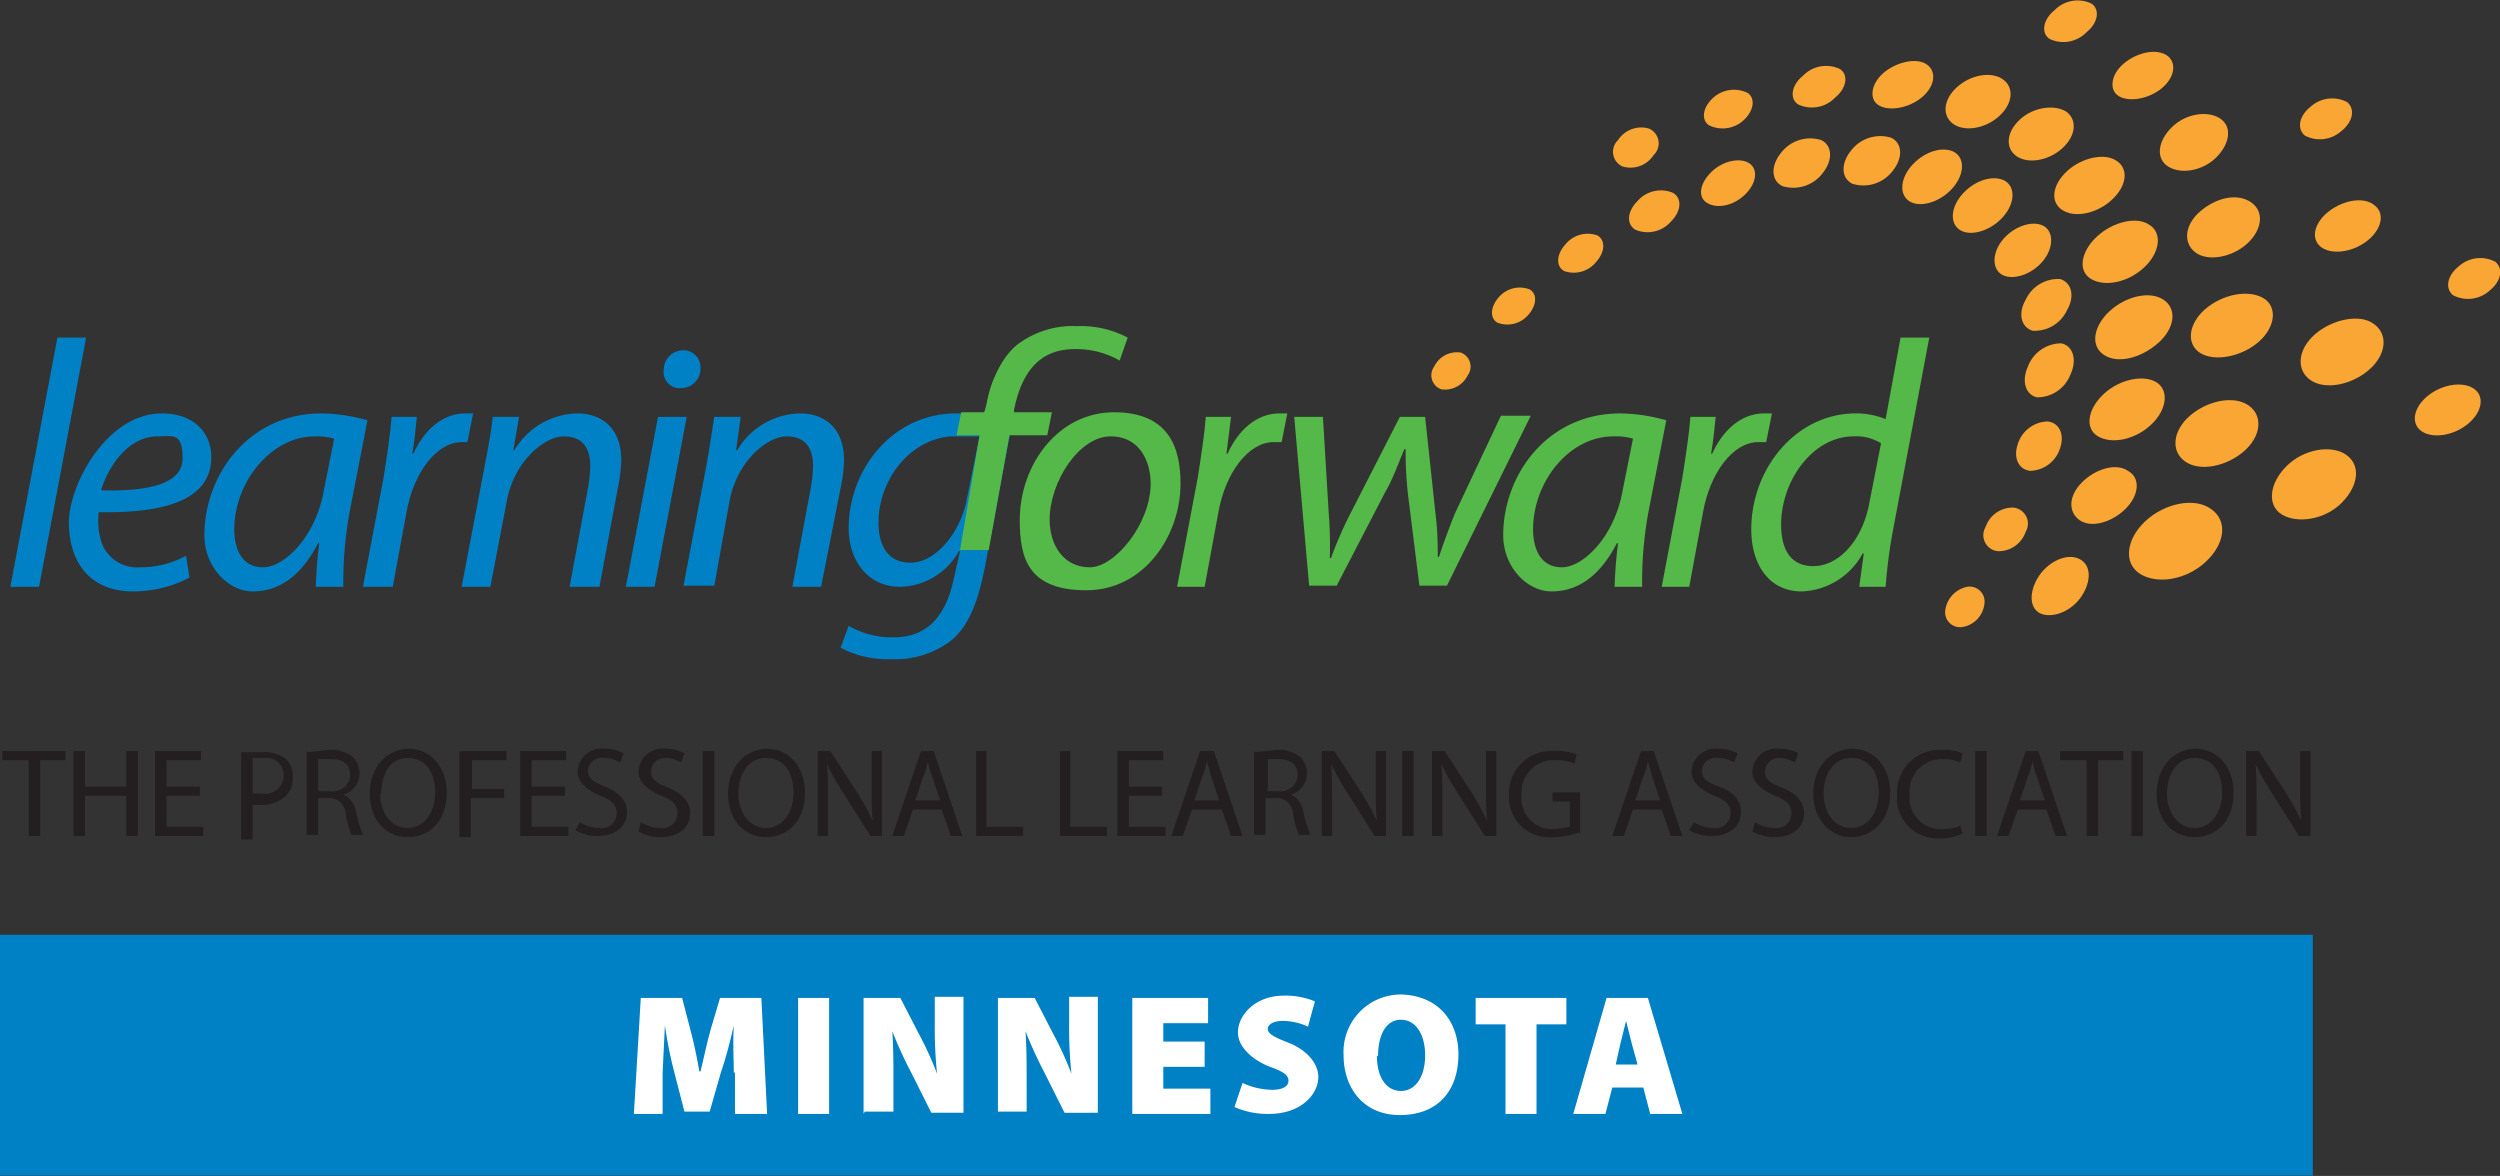 <svg id="Layer_1" data-name="Layer 1" xmlns="http://www.w3.org/2000/svg" viewBox="0 0 217.7 102.4"><rect x="0" y="0" width="217.7" height="102.4" fill="#333333" stroke="none"/><title>MN_Affiliate</title><rect y="81.4" width="201.4" height="20.97" fill="#0081c6"/><path d="M36.2,136.9l4.1-21.7h2.5l-4.1,21.7H36.2Z" transform="translate(-35.3 -85.8)" fill="#0081c6"/><path d="M51.8,136.1a10.6,10.6,0,0,1-4.9,1.2c-3.9,0-5.6-2.7-5.6-6s3.3-9.5,8.1-9.5c2.8,0,4.3,1.7,4.3,3.8,0,3.9-4.4,4.9-9.8,4.8a6.1,6.1,0,0,0,.3,2.8,3.3,3.3,0,0,0,3.3,2,8.3,8.3,0,0,0,4-1ZM49,123.8c-2.4,0-4.2,2.4-4.9,4.7,4,0.1,7.1-.5,7.1-2.8S50.3,123.8,49,123.8Z" transform="translate(-35.3 -85.8)" fill="#0081c6"/><path d="M62.8,136.9a37.8,37.8,0,0,1,.3-3.8H63c-1.6,3.1-3.6,4.2-5.7,4.2s-4.2-2.1-4.2-4.9c0-5.2,3.8-10.6,10.2-10.6a15.3,15.3,0,0,1,4,.6l-1.5,7.7a33.4,33.4,0,0,0-.6,6.8H62.8ZM64.4,124a5.3,5.3,0,0,0-1.7-.2c-3.8,0-7,4-7,8.1,0,1.6.6,3.3,2.5,3.3s4.6-2.7,5.3-6.7Z" transform="translate(-35.3 -85.8)" fill="#0081c6"/><path d="M66.9,136.9l1.8-9.5c0.3-1.9.6-3.9,0.7-5.3h2.2c-0.1,1-.2,2.1-0.4,3.2h0.1c0.9-2,2.5-3.5,4.5-3.5h0.7l-0.5,2.5H75.5c-2.2,0-4.2,2.7-4.8,6.1l-1.2,6.5H66.9Z" transform="translate(-35.3 -85.8)" fill="#0081c6"/><path d="M75.5,136.9l2-10.5c0.3-1.6.6-3.1,0.7-4.3h2.3L80,125h0.1a6.5,6.5,0,0,1,5.5-3.2c1.8,0,3.8,1,3.8,4.1a14,14,0,0,1-.3,2.4l-1.6,8.6H84.9l1.6-8.6a12.5,12.5,0,0,0,.2-1.9c0-1.5-.6-2.6-2.3-2.6s-4.4,2.2-5,5.8L78,136.9H75.5Z" transform="translate(-35.3 -85.8)" fill="#0081c6"/><path d="M89.8,136.9l2.8-14.8h2.5l-2.8,14.8H89.8ZM93.1,118a1.7,1.7,0,0,1,1.7-1.7,1.5,1.5,0,0,1,1.5,1.6,1.7,1.7,0,0,1-1.7,1.7A1.4,1.4,0,0,1,93.1,118Z" transform="translate(-35.3 -85.8)" fill="#0081c6"/><path d="M94.8,136.9l2-10.5c0.3-1.6.5-3.1,0.7-4.3h2.3L99.4,125h0.1a6.5,6.5,0,0,1,5.5-3.2c1.8,0,3.8,1,3.8,4.1a14,14,0,0,1-.3,2.4l-1.7,8.6h-2.5l1.6-8.6a12.4,12.4,0,0,0,.2-1.9c0-1.5-.6-2.6-2.3-2.6s-4.4,2.2-5,5.8l-1.3,7.2H94.8Z" transform="translate(-35.3 -85.8)" fill="#0081c6"/><path d="M109.2,140.3a7.6,7.6,0,0,0,3.9,1c2.5,0,4.5-1.3,5.3-5.3l0.5-2.2h-0.1a6,6,0,0,1-5.1,3.1c-3,0-4.5-2.5-4.5-5.1,0-5,3.7-10,9.4-10a12.2,12.2,0,0,1,4.8,1l-2.3,12.2c-0.6,3.1-1.4,5.3-3,6.6a8,8,0,0,1-5.2,1.6,8.7,8.7,0,0,1-4.4-1Zm11.4-16.5h-2.5c-3.7.3-6.3,3.9-6.3,7.5,0,1.7.6,3.5,2.8,3.5s4.4-2.7,4.9-5.6Z" transform="translate(-35.3 -85.8)" fill="#0081c6"/><path d="M118.9,133.7l1.7-10h-2l0.4-2h2l0.2-.5a9,9,0,0,1,2.4-5.1,5.3,5.3,0,0,1,3.5-1.3,4.2,4.2,0,0,1,2,.4l-0.3.9a10,10,0,0,0-2.2.2c-2,0-2.6,2.6-3,5v0.4h3.3l-0.4,2h-3.3l-1.8,10h-2.4Z" transform="translate(-35.3 -85.8)" fill="#54b948"/><path d="M138.1,127.9c0,4.6-3.2,9.3-8.2,9.3s-5.8-2.7-5.8-6.1c0-4.9,3.4-9.4,8.2-9.4S138.1,124.8,138.1,127.9Zm-11.4,3.1c0,2.4,1.3,4.2,3.5,4.2s5.3-3.8,5.3-7.3c0-1.7-.8-4.1-3.5-4.1S126.7,127.7,126.7,131.1Z" transform="translate(-35.3 -85.8)" fill="#54b948"/><path d="M137.8,136.9l1.8-9.5c0.3-1.9.6-3.9,0.7-5.3h2.2l-0.4,3.2h0.1c0.9-2,2.5-3.5,4.5-3.5h0.7l-0.5,2.5h-0.7c-2.2,0-4.2,2.7-4.8,6.1l-1.2,6.5h-2.5Z" transform="translate(-35.3 -85.8)" fill="#54b948"/><path d="M150.5,122.1l0.5,8.3a36.4,36.4,0,0,1,.1,4h0.1a34.9,34.9,0,0,1,1.6-3.7l4.4-8.6h2.2l0.9,8.4c0.2,1.6.2,2.9,0.2,3.8h0.1c0.4-1.2.8-2.3,1.4-3.8l4-8.5h2.6l-7.3,14.8h-2.4l-1-8a34.4,34.4,0,0,1-.2-3.9h-0.1c-0.6,1.4-1,2.6-1.7,3.8l-4.2,8.1h-2.4L148,122.1h2.5Z" transform="translate(-35.3 -85.8)" fill="#54b948"/><path d="M175.9,136.9a38.1,38.1,0,0,1,.3-3.8h-0.1c-1.6,3.1-3.6,4.2-5.7,4.2s-4.2-2.1-4.2-4.9c0-5.2,3.8-10.6,10.2-10.6a15.3,15.3,0,0,1,4,.6l-1.5,7.7a33.3,33.3,0,0,0-.6,6.8h-2.4Zm1.6-12.9a5.3,5.3,0,0,0-1.7-.2c-3.9,0-7,4-7,8.1,0,1.6.6,3.3,2.5,3.3s4.6-2.7,5.3-6.7Z" transform="translate(-35.3 -85.8)" fill="#54b948"/><path d="M180,136.9l1.8-9.5c0.3-1.9.6-3.9,0.7-5.3h2.2c-0.1,1-.2,2.1-0.4,3.2h0.1c0.9-2,2.5-3.5,4.5-3.5h0.7l-0.5,2.5h-0.7c-2.2,0-4.2,2.7-4.8,6.1l-1.2,6.5H180Z" transform="translate(-35.3 -85.8)" fill="#54b948"/><path d="M203.3,115.2l-3.2,17a44.6,44.6,0,0,0-.6,4.7h-2.3l0.4-2.9h-0.1a6.3,6.3,0,0,1-5.3,3.3c-2.9,0-4.4-2.4-4.4-5.4,0-5.3,3.9-10.1,9.1-10.1a6.7,6.7,0,0,1,2.6.5l1.3-7.1h2.5Zm-4.2,9.2a4.1,4.1,0,0,0-2.4-.6c-3.5,0-6.3,3.8-6.3,7.7,0,1.8.6,3.6,2.8,3.6s4.3-2.2,4.9-5.6Z" transform="translate(-35.3 -85.8)" fill="#54b948"/><path d="M120.9,122.4c0.6-3.1,1.4-5.3,3-6.6a8,8,0,0,1,5.2-1.6,8.7,8.7,0,0,1,4.4,1l-0.7,2a7.6,7.6,0,0,0-3.9-1c-2.5,0-4.5,1.3-5.3,5.3l-0.5,2.2h0.1" transform="translate(-35.3 -85.8)" fill="#54b948"/><path d="M168.5,111c0.7,0.4.6,1.4-.1,2.2a2.4,2.4,0,0,1-2.7.7c-0.7-.4-0.6-1.4.1-2.2A2.4,2.4,0,0,1,168.5,111Z" transform="translate(-35.3 -85.8)" fill="#faa634"/><path d="M162.5,116.5a1.3,1.3,0,0,1,.6,2,2.2,2.2,0,0,1-2.3,1.2,1.3,1.3,0,0,1-.6-2A2.2,2.2,0,0,1,162.5,116.5Z" transform="translate(-35.3 -85.8)" fill="#faa634"/><path d="M174.4,106.3c0.7,0.4.7,1.4-.1,2.3a2.5,2.5,0,0,1-2.8.8c-0.7-.4-0.7-1.4.1-2.3A2.5,2.5,0,0,1,174.4,106.3Z" transform="translate(-35.3 -85.8)" fill="#faa634"/><path d="M181,102.6c0.8,0.5.7,1.6-.2,2.5a2.7,2.7,0,0,1-3.1.7c-0.8-.5-0.7-1.6.2-2.5A2.7,2.7,0,0,1,181,102.6Z" transform="translate(-35.3 -85.8)" fill="#faa634"/><path d="M187.6,100c0.8,0.5.7,1.7-.3,2.7s-2.4,1.3-3.3.8-0.7-1.7.3-2.7S186.8,99.5,187.6,100Z" transform="translate(-35.3 -85.8)" fill="#faa634"/><path d="M193.9,98c1,0.5,1,1.8.1,2.9a3.2,3.2,0,0,1-3.5,1.1c-1-.5-1-1.8-0.1-2.9A3.2,3.2,0,0,1,193.9,98Z" transform="translate(-35.3 -85.8)" fill="#faa634"/><path d="M200,97.8c1,0.5,1,1.8.1,2.9a3.2,3.2,0,0,1-3.5,1.1c-1-.5-1-1.8-0.1-2.9A3.2,3.2,0,0,1,200,97.8Z" transform="translate(-35.3 -85.8)" fill="#faa634"/><path d="M205.4,99c1,0.5,1,1.9,0,3.1s-2.7,1.8-3.7,1.3-1-1.9,0-3.1S204.3,98.5,205.4,99Z" transform="translate(-35.3 -85.8)" fill="#faa634"/><path d="M209.8,101.5c1,0.5,1,1.9,0,3.1s-2.7,1.8-3.7,1.3-1-1.9,0-3.1S208.7,101,209.8,101.5Z" transform="translate(-35.3 -85.8)" fill="#faa634"/><path d="M213.1,105.4c1,0.4,1.1,1.8.2,3s-2.5,1.8-3.5,1.4-1.1-1.8-.2-3S212.1,105,213.1,105.4Z" transform="translate(-35.3 -85.8)" fill="#faa634"/><path d="M214.7,110.1c1,0.3,1.3,1.5.6,2.7a3.1,3.1,0,0,1-3,1.8c-1-.3-1.3-1.5-0.6-2.7A3.1,3.1,0,0,1,214.7,110.1Z" transform="translate(-35.3 -85.8)" fill="#faa634"/><path d="M214.8,115.7c1,0.2,1.4,1.4.8,2.7a3.1,3.1,0,0,1-2.9,2c-1-.2-1.4-1.4-0.8-2.7A3.1,3.1,0,0,1,214.8,115.7Z" transform="translate(-35.3 -85.8)" fill="#faa634"/><path d="M213.6,122.5c1,0.1,1.5,1.1,1.1,2.3a2.8,2.8,0,0,1-2.6,2c-1-.1-1.5-1.1-1.1-2.3A2.8,2.8,0,0,1,213.6,122.5Z" transform="translate(-35.3 -85.8)" fill="#faa634"/><path d="M210.6,130a1.4,1.4,0,0,1,1.1,2.1,2.5,2.5,0,0,1-2.4,1.7,1.4,1.4,0,0,1-1.1-2.1A2.5,2.5,0,0,1,210.6,130Z" transform="translate(-35.3 -85.8)" fill="#faa634"/><path d="M206.6,136.9a1.3,1.3,0,0,1,1.5,1.5,2.3,2.3,0,0,1-1.9,2,1.3,1.3,0,0,1-1.5-1.5A2.4,2.4,0,0,1,206.6,136.9Z" transform="translate(-35.3 -85.8)" fill="#faa634"/><path d="M187.5,93.9c0.7,0.5.5,1.6-.4,2.4a2.7,2.7,0,0,1-3,.4c-0.7-.5-0.5-1.6.4-2.4A2.7,2.7,0,0,1,187.5,93.9Z" transform="translate(-35.3 -85.8)" fill="#faa634"/><path d="M178.9,97a1.4,1.4,0,0,1,.4,2.3,2.4,2.4,0,0,1-2.7,1,1.4,1.4,0,0,1-.4-2.3A2.4,2.4,0,0,1,178.9,97Z" transform="translate(-35.3 -85.8)" fill="#faa634"/><path d="M195.5,91.8c0.8,0.5.6,1.7-.4,2.5a2.8,2.8,0,0,1-3.2.6c-0.8-.5-0.6-1.7.4-2.5A2.8,2.8,0,0,1,195.5,91.8Z" transform="translate(-35.3 -85.8)" fill="#faa634"/><path d="M239.7,94.7c0.7,0.6.5,1.7-.5,2.5a2.8,2.8,0,0,1-3.2.4c-0.7-.6-0.5-1.7.5-2.5A2.8,2.8,0,0,1,239.7,94.7Z" transform="translate(-35.3 -85.8)" fill="#faa634"/><path d="M203.2,91.5c0.8,0.7.5,2-.7,2.9s-2.9,1.1-3.7.5-0.5-2,.7-2.9S202.4,90.8,203.2,91.5Z" transform="translate(-35.3 -85.8)" fill="#faa634"/><path d="M209.7,92.7c1,0.7.9,2.1-.3,3.2s-3,1.4-4,.7-0.9-2.1.3-3.2S208.7,92,209.7,92.7Z" transform="translate(-35.3 -85.8)" fill="#faa634"/><path d="M215.2,95.5c1,0.7.9,2.1-.3,3.2s-3,1.4-4,.7-0.9-2.1.3-3.2S214.2,94.9,215.2,95.5Z" transform="translate(-35.3 -85.8)" fill="#faa634"/><path d="M219.6,99.8c1.1,0.7.9,2.2-.4,3.4s-3.2,1.6-4.3.9-0.9-2.2.4-3.4S218.6,99.1,219.6,99.8Z" transform="translate(-35.3 -85.8)" fill="#faa634"/><path d="M222.5,105.4c1.1,0.7.9,2.4-.5,3.7s-3.4,1.7-4.6,1-0.9-2.4.5-3.7S221.4,104.6,222.5,105.4Z" transform="translate(-35.3 -85.8)" fill="#faa634"/><path d="M220.6,126.8c1.1,0.6,1,2.1-.2,3.3s-3,1.7-4,1-1-2.1.2-3.3S219.6,126.1,220.6,126.8Z" transform="translate(-35.3 -85.8)" fill="#faa634"/><path d="M216.2,134.4c1.1,0.4,1.3,1.7.5,3.1s-2.4,2.1-3.5,1.8-1.3-1.7-.5-3.1S215.1,134,216.2,134.4Z" transform="translate(-35.3 -85.8)" fill="#faa634"/><path d="M223.7,111.9c1.2,0.8,1,2.5-.5,3.8s-3.5,1.8-4.7,1-0.9-2.5.5-3.8S222.5,111.1,223.7,111.9Z" transform="translate(-35.3 -85.8)" fill="#faa634"/><path d="M223.1,119.1c1.1,0.7.9,2.4-.5,3.7s-3.4,1.7-4.6,1-0.9-2.4.5-3.7S222,118.4,223.1,119.1Z" transform="translate(-35.3 -85.8)" fill="#faa634"/><path d="M217.4,86.1c0.8,0.5.6,1.7-.4,2.5a2.8,2.8,0,0,1-3.2.6c-0.8-.5-0.6-1.7.4-2.5A2.8,2.8,0,0,1,217.4,86.1Z" transform="translate(-35.3 -85.8)" fill="#faa634"/><path d="M224.1,90.7c0.8,0.7.5,2-.7,2.9s-2.9,1.1-3.7.5-0.5-2,.7-2.9S223.2,90,224.1,90.7Z" transform="translate(-35.3 -85.8)" fill="#faa634"/><path d="M228.6,96.1c1.1,0.7.9,2.2-.3,3.4s-3.1,1.5-4.2.8-0.9-2.2.3-3.4S227.5,95.4,228.6,96.1Z" transform="translate(-35.3 -85.8)" fill="#faa634"/><path d="M231.3,103.4c1.2,0.8,1,2.4-.3,3.6s-3.4,1.6-4.5.8-1-2.4.4-3.6S230.1,102.6,231.3,103.4Z" transform="translate(-35.3 -85.8)" fill="#faa634"/><path d="M232.6,111.9c1.1,0.9.7,2.7-.9,3.9s-3.9,1.5-5,.6-0.7-2.7.9-3.9S231.4,111,232.6,111.9Z" transform="translate(-35.3 -85.8)" fill="#faa634"/><path d="M231.1,121.1c1.3,0.9,1.1,2.7-.4,4s-3.8,1.8-5.1.9-1.1-2.7.4-4S229.8,120.2,231.1,121.1Z" transform="translate(-35.3 -85.8)" fill="#faa634"/><path d="M227.8,130.1c1.5,1,1.3,3-.4,4.6s-4.2,2-5.7,1.1-1.3-3,.4-4.6S226.4,129.1,227.8,130.1Z" transform="translate(-35.3 -85.8)" fill="#faa634"/><path d="M242.1,103.7c0.9,0.7.6,2.1-.7,3.1s-3.1,1.2-4,.5-0.6-2.1.7-3.1S241.2,102.9,242.1,103.7Z" transform="translate(-35.3 -85.8)" fill="#faa634"/><path d="M242,114c1.3,0.9,1.1,2.7-.4,4s-3.8,1.8-5.1.9-1.1-2.7.4-4S240.8,113.1,242,114Z" transform="translate(-35.3 -85.8)" fill="#faa634"/><path d="M239.6,125.4c1.3,0.9,1.1,2.7-.4,4.2s-3.9,1.8-5.2,1-1.1-2.7.4-4.2S238.3,124.5,239.6,125.4Z" transform="translate(-35.3 -85.8)" fill="#faa634"/><path d="M252.6,108.6c0.7,0.6.5,1.7-.5,2.5a2.8,2.8,0,0,1-3.2.4c-0.7-.6-0.5-1.7.5-2.5A2.8,2.8,0,0,1,252.6,108.6Z" transform="translate(-35.3 -85.8)" fill="#faa634"/><path d="M250.8,119.7c0.9,0.7.6,2.1-.7,3.1s-3.1,1.2-4,.5-0.6-2.1.7-3.1S249.9,119,250.8,119.7Z" transform="translate(-35.3 -85.8)" fill="#faa634"/><path d="M37.8,152H35.5v-0.8H41V152H38.8v6.6h-1V152Z" transform="translate(-35.3 -85.8)" fill="#231f20"/><path d="M42.7,151.2v3.1h3.6v-3.1h1v7.4h-1v-3.5H42.7v3.5h-1v-7.4h1Z" transform="translate(-35.3 -85.8)" fill="#231f20"/><path d="M52.6,155.1H49.8v2.7H53v0.8H48.8v-7.4h4V152h-3v2.3h2.9v0.8Z" transform="translate(-35.3 -85.8)" fill="#231f20"/><path d="M56.3,151.3h1.8a3,3,0,0,1,2.1.6,2,2,0,0,1,.6,1.6,2.2,2.2,0,0,1-.6,1.6,3.1,3.1,0,0,1-2.3.8H57.3v3h-1v-7.3Zm1,3.6h0.8a1.6,1.6,0,0,0,1.9-1.6,1.5,1.5,0,0,0-1.7-1.5H57.3v2.9Z" transform="translate(-35.3 -85.8)" fill="#231f20"/><path d="M62.1,151.3l1.8-.2a3.1,3.1,0,0,1,2.1.6,1.9,1.9,0,0,1,.6,1.4,1.9,1.9,0,0,1-1.4,1.9h0a1.9,1.9,0,0,1,1.1,1.5,11.9,11.9,0,0,0,.6,2h-1a9.3,9.3,0,0,1-.5-1.8,1.4,1.4,0,0,0-1.5-1.4H63v3.2h-1v-7.3Zm1,3.4h1a1.5,1.5,0,0,0,1.7-1.4c0-1-.7-1.4-1.7-1.4H63v2.7Z" transform="translate(-35.3 -85.8)" fill="#231f20"/><path d="M74.2,154.8c0,2.5-1.5,3.9-3.4,3.9s-3.3-1.5-3.3-3.8,1.5-3.9,3.4-3.9S74.2,152.6,74.2,154.8Zm-5.8.1c0,1.6.9,3,2.4,3s2.4-1.4,2.4-3.1-0.8-3-2.4-3S68.5,153.3,68.5,154.9Z" transform="translate(-35.3 -85.8)" fill="#231f20"/><path d="M75.4,151.2h4V152h-3v2.5h2.8v0.8H76.3v3.4h-1v-7.4Z" transform="translate(-35.3 -85.8)" fill="#231f20"/><path d="M84.4,155.1H81.6v2.7h3.2v0.8H80.6v-7.4h4V152h-3v2.3h2.9v0.8Z" transform="translate(-35.3 -85.8)" fill="#231f20"/><path d="M85.8,157.4a3.3,3.3,0,0,0,1.7.5,1.3,1.3,0,0,0,1.5-1.3c0-.7-0.4-1.1-1.4-1.5s-2-1.1-2-2.1a2.1,2.1,0,0,1,2.4-2,3.3,3.3,0,0,1,1.6.4l-0.3.8a2.7,2.7,0,0,0-1.4-.4,1.2,1.2,0,0,0-1.4,1.1c0,0.7.5,1,1.5,1.4s1.9,1.1,1.9,2.2-0.8,2.1-2.6,2.1a3.8,3.8,0,0,1-1.9-.5Z" transform="translate(-35.3 -85.8)" fill="#231f20"/><path d="M91.1,157.4a3.3,3.3,0,0,0,1.7.5,1.3,1.3,0,0,0,1.5-1.3c0-.7-0.4-1.1-1.4-1.5s-2-1.1-2-2.1a2.1,2.1,0,0,1,2.4-2,3.3,3.3,0,0,1,1.6.4l-0.3.8a2.7,2.7,0,0,0-1.4-.4A1.2,1.2,0,0,0,92,153c0,0.7.5,1,1.5,1.4s1.9,1.1,1.9,2.2-0.8,2.1-2.6,2.1a3.8,3.8,0,0,1-1.9-.5Z" transform="translate(-35.3 -85.8)" fill="#231f20"/><path d="M97.5,151.2v7.4h-1v-7.4h1Z" transform="translate(-35.3 -85.8)" fill="#231f20"/><path d="M105.4,154.8c0,2.5-1.5,3.9-3.4,3.9s-3.3-1.5-3.3-3.8,1.5-3.9,3.4-3.9S105.4,152.6,105.4,154.8Zm-5.8.1c0,1.6.9,3,2.4,3s2.4-1.4,2.4-3.1-0.8-3-2.4-3S99.6,153.3,99.6,154.9Z" transform="translate(-35.3 -85.8)" fill="#231f20"/><path d="M106.5,158.6v-7.4h1.1l2.4,3.7a20.8,20.8,0,0,1,1.3,2.4h0c-0.1-1-.1-1.9-0.1-3v-3.1h0.9v7.4h-1l-2.4-3.8a21.7,21.7,0,0,1-1.4-2.5h0c0.1,0.9.1,1.8,0.1,3.1v3.2h-0.9Z" transform="translate(-35.3 -85.8)" fill="#231f20"/><path d="M114.8,156.3l-0.8,2.3h-1l2.5-7.4h1.1l2.5,7.4h-1l-0.8-2.3h-2.6Zm2.4-.7-0.7-2.1c-0.2-.5-0.3-0.9-0.4-1.4h0c-0.1.4-.2,0.9-0.4,1.3l-0.7,2.1h2.2Z" transform="translate(-35.3 -85.8)" fill="#231f20"/><path d="M120.2,151.2h1v6.6h3.2v0.8h-4.1v-7.4Z" transform="translate(-35.3 -85.8)" fill="#231f20"/><path d="M127.5,151.2h1v6.6h3.2v0.8h-4.1v-7.4Z" transform="translate(-35.3 -85.8)" fill="#231f20"/><path d="M136.5,155.1h-2.9v2.7h3.2v0.8h-4.2v-7.4h4V152h-3v2.3h2.9v0.8Z" transform="translate(-35.3 -85.8)" fill="#231f20"/><path d="M139.1,156.3l-0.8,2.3h-1l2.5-7.4H141l2.5,7.4h-1l-0.8-2.3h-2.6Zm2.4-.7-0.7-2.1-0.4-1.4h0c-0.1.4-.2,0.9-0.4,1.3l-0.7,2.1h2.2Z" transform="translate(-35.3 -85.8)" fill="#231f20"/><path d="M144.6,151.3l1.8-.2a3.1,3.1,0,0,1,2.1.6,1.9,1.9,0,0,1,.6,1.4,1.9,1.9,0,0,1-1.4,1.9h0a1.9,1.9,0,0,1,1.1,1.5,11.8,11.8,0,0,0,.6,2h-1a9.4,9.4,0,0,1-.5-1.8,1.4,1.4,0,0,0-1.5-1.4h-0.9v3.2h-1v-7.3Zm1,3.4h1a1.5,1.5,0,0,0,1.7-1.4c0-1-.7-1.4-1.7-1.4h-0.9v2.7Z" transform="translate(-35.3 -85.8)" fill="#231f20"/><path d="M150.4,158.6v-7.4h1.1l2.4,3.7a20.7,20.7,0,0,1,1.3,2.4h0c-0.1-1-.1-1.9-0.1-3v-3.1h0.9v7.4h-1l-2.4-3.8a21.8,21.8,0,0,1-1.4-2.5h0c0.1,0.9.1,1.8,0.1,3.1v3.2h-0.9Z" transform="translate(-35.3 -85.8)" fill="#231f20"/><path d="M158.4,151.2v7.4h-1v-7.4h1Z" transform="translate(-35.3 -85.8)" fill="#231f20"/><path d="M160,158.6v-7.4h1.1l2.4,3.7a21,21,0,0,1,1.3,2.4h0c-0.1-1-.1-1.9-0.1-3v-3.1h0.9v7.4h-1l-2.4-3.8a21.8,21.8,0,0,1-1.4-2.5h0c0.1,0.9.1,1.8,0.1,3.1v3.2H160Z" transform="translate(-35.3 -85.8)" fill="#231f20"/><path d="M172.8,158.3a6.7,6.7,0,0,1-2.3.4,3.5,3.5,0,0,1-3.8-3.7,3.7,3.7,0,0,1,4-3.8,4.6,4.6,0,0,1,1.9.3l-0.2.8a3.7,3.7,0,0,0-1.6-.3,2.8,2.8,0,0,0-3,3,2.7,2.7,0,0,0,2.9,3l1.3-.2v-2.2h-1.5v-0.8h2.4v3.6Z" transform="translate(-35.3 -85.8)" fill="#231f20"/><path d="M177.5,156.3l-0.8,2.3h-1l2.5-7.4h1.1l2.5,7.4h-1l-0.8-2.3h-2.6Zm2.4-.7-0.7-2.1-0.4-1.4h0c-0.1.4-.2,0.9-0.4,1.3l-0.7,2.1H180Z" transform="translate(-35.3 -85.8)" fill="#231f20"/><path d="M182.8,157.4a3.3,3.3,0,0,0,1.7.5,1.3,1.3,0,0,0,1.5-1.3c0-.7-0.4-1.1-1.4-1.5s-2-1.1-2-2.1a2.1,2.1,0,0,1,2.4-2,3.3,3.3,0,0,1,1.6.4l-0.3.8a2.8,2.8,0,0,0-1.4-.4,1.2,1.2,0,0,0-1.4,1.1c0,0.7.4,1,1.5,1.4s1.9,1.1,1.9,2.2-0.8,2.1-2.6,2.1a3.8,3.8,0,0,1-1.9-.5Z" transform="translate(-35.3 -85.8)" fill="#231f20"/><path d="M188.1,157.4a3.3,3.3,0,0,0,1.7.5,1.3,1.3,0,0,0,1.5-1.3c0-.7-0.4-1.1-1.4-1.5s-2-1.1-2-2.1a2.1,2.1,0,0,1,2.4-2,3.3,3.3,0,0,1,1.6.4l-0.3.8a2.8,2.8,0,0,0-1.4-.4A1.2,1.2,0,0,0,189,153c0,0.7.5,1,1.5,1.4s1.9,1.1,1.9,2.2-0.8,2.1-2.6,2.1a3.8,3.8,0,0,1-1.9-.5Z" transform="translate(-35.3 -85.8)" fill="#231f20"/><path d="M199.9,154.8c0,2.5-1.6,3.9-3.4,3.9s-3.3-1.5-3.3-3.8,1.5-3.9,3.4-3.9S199.9,152.6,199.9,154.8Zm-5.8.1c0,1.6.9,3,2.4,3s2.4-1.4,2.4-3.1-0.8-3-2.4-3S194.1,153.3,194.1,154.9Z" transform="translate(-35.3 -85.8)" fill="#231f20"/><path d="M206.2,158.4a4.7,4.7,0,0,1-2,.4,3.5,3.5,0,0,1-3.7-3.8,3.7,3.7,0,0,1,3.9-3.9,4,4,0,0,1,1.8.3l-0.2.8a3.4,3.4,0,0,0-1.5-.3,2.8,2.8,0,0,0-2.9,3.1,2.7,2.7,0,0,0,2.8,3,3.8,3.8,0,0,0,1.6-.3Z" transform="translate(-35.3 -85.8)" fill="#231f20"/><path d="M208.3,151.2v7.4h-1v-7.4h1Z" transform="translate(-35.3 -85.8)" fill="#231f20"/><path d="M211,156.3l-0.8,2.3h-1l2.5-7.4h1.1l2.5,7.4h-1l-0.8-2.3H211Zm2.4-.7-0.7-2.1c-0.2-.5-0.3-0.9-0.4-1.4h0c-0.1.4-.2,0.9-0.4,1.3l-0.7,2.1h2.2Z" transform="translate(-35.3 -85.8)" fill="#231f20"/><path d="M217,152h-2.3v-0.8h5.5V152H218v6.6h-1V152Z" transform="translate(-35.3 -85.8)" fill="#231f20"/><path d="M221.9,151.2v7.4h-1v-7.4h1Z" transform="translate(-35.3 -85.8)" fill="#231f20"/><path d="M229.8,154.8c0,2.5-1.5,3.9-3.4,3.9s-3.3-1.5-3.3-3.8,1.5-3.9,3.4-3.9S229.8,152.6,229.8,154.8Zm-5.8.1c0,1.6.9,3,2.4,3s2.4-1.4,2.4-3.1-0.8-3-2.4-3S224,153.3,224,154.9Z" transform="translate(-35.3 -85.8)" fill="#231f20"/><path d="M230.9,158.6v-7.4H232l2.4,3.7a21,21,0,0,1,1.3,2.4h0c-0.1-1-.1-1.9-0.1-3v-3.1h0.9v7.4h-1l-2.4-3.8a21.5,21.5,0,0,1-1.4-2.5h0c0.1,0.9.1,1.8,0.1,3.1v3.2h-0.9Z" transform="translate(-35.3 -85.8)" fill="#231f20"/><path d="M99.2,179.2c0-1.2-.1-2.5,0-4.1h0c-0.3,1.3-.7,2.9-1.1,4l-1,3.5H94.9l-0.9-3.5c-0.3-1.1-.6-2.6-0.8-4h0l-0.2,4.1v3.6H90.5l0.6-10.1h3.6l0.7,2.7c0.3,1.1.6,2.5,0.8,3.7h0.1c0.3-1.2.6-2.7,0.9-3.7l0.8-2.7h3.6l0.5,10.1H99.3v-3.6Z" transform="translate(-35.3 -85.8)" fill="#fff"/><path d="M107.5,172.7v10.1h-2.7V172.7h2.7Z" transform="translate(-35.3 -85.8)" fill="#fff"/><path d="M110.5,182.8V172.7h3.2l1.6,3.1a29.6,29.6,0,0,1,1.6,3.5h0a38.2,38.2,0,0,1-.2-4.3v-2.4h2.5v10.1h-2.8l-1.7-3.4a37.5,37.5,0,0,1-1.7-3.7h0c0.1,1.4.1,2.9,0.1,4.5v2.5h-2.5Z" transform="translate(-35.3 -85.8)" fill="#fff"/><path d="M122.2,182.8V172.7h3.2l1.6,3.1a29.7,29.7,0,0,1,1.6,3.5h0a38.2,38.2,0,0,1-.2-4.3v-2.4h2.5v10.1H128l-1.7-3.4a37.5,37.5,0,0,1-1.7-3.7h0c0.1,1.4.1,2.9,0.1,4.5v2.5h-2.5Z" transform="translate(-35.3 -85.8)" fill="#fff"/><path d="M140.2,178.7h-3.6v1.9h4.1v2.2h-6.8V172.7h6.6v2.2h-3.9v1.6h3.6v2.2Z" transform="translate(-35.3 -85.8)" fill="#fff"/><path d="M143.5,180.1a6.2,6.2,0,0,0,2.6.6c0.9,0,1.4-.3,1.4-0.8s-0.5-.8-1.6-1.2-2.8-1.5-2.8-3,1.5-3.2,4-3.2a6.6,6.6,0,0,1,2.7.5l-0.6,2.2a5.3,5.3,0,0,0-2.2-.5c-0.8,0-1.3.3-1.3,0.7s0.5,0.7,1.8,1.2,2.6,1.6,2.6,3-1.4,3.2-4.3,3.2a7.1,7.1,0,0,1-3-.6Z" transform="translate(-35.3 -85.8)" fill="#fff"/><path d="M162.3,177.6c0,3.3-1.9,5.3-5.1,5.3s-4.9-2.4-4.9-5.2a5,5,0,0,1,5-5.3C160.7,172.5,162.3,174.9,162.3,177.6Zm-7.1.1c0,1.9.8,3.1,2.1,3.1s2.1-1.3,2.1-3.1-0.8-3.1-2.1-3.1S155.3,175.9,155.3,177.8Z" transform="translate(-35.3 -85.8)" fill="#fff"/><path d="M166.4,175h-2.6v-2.3h7.9V175h-2.6v7.8h-2.7V175Z" transform="translate(-35.3 -85.8)" fill="#fff"/><path d="M175.7,180.5l-0.6,2.3h-2.8l2.9-10.1h3.6l3,10.1H179l-0.6-2.3h-2.6Zm2.2-2-0.5-1.8-0.5-2h0l-0.5,2-0.4,1.8H178Z" transform="translate(-35.3 -85.8)" fill="#fff"/></svg>
